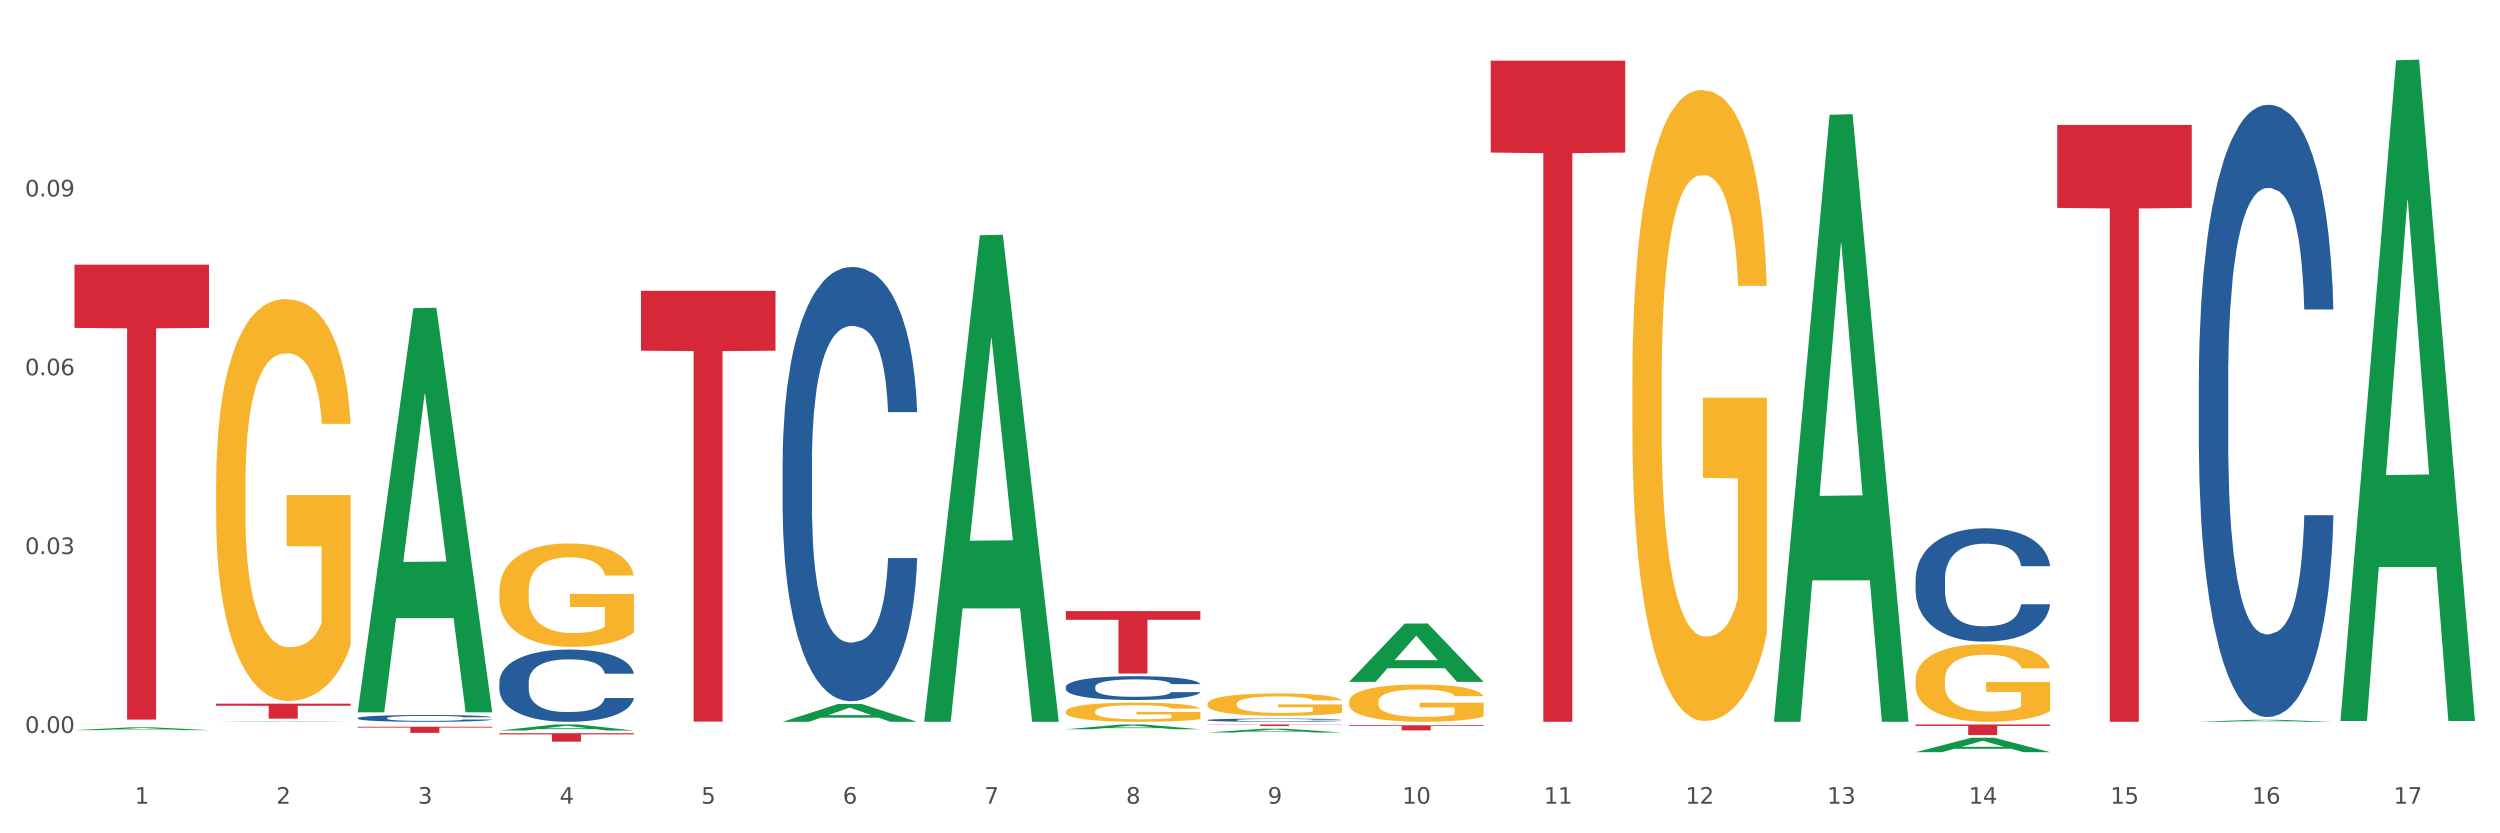 <?xml version="1.0" encoding="utf-8" standalone="no"?>
<!DOCTYPE svg PUBLIC "-//W3C//DTD SVG 1.1//EN"
  "http://www.w3.org/Graphics/SVG/1.1/DTD/svg11.dtd">
<svg xmlns:xlink="http://www.w3.org/1999/xlink" width="1080pt" height="360pt" viewBox="0 0 1080 360" xmlns="http://www.w3.org/2000/svg" version="1.1">
 <rect x="0" y="0" width="1080" height="360" fill="#333333" stroke="none"/>
 <defs>
  <style type="text/css">*{stroke-linejoin: round; stroke-linecap: butt}</style>
 </defs>
 <g id="figure_1">
  <g id="patch_1">
   <path d="M 0 360 
L 1080 360 
L 1080 0 
L 0 0 
z
" style="fill: #ffffff; stroke: #ffffff; stroke-linejoin: miter"/>
  </g>
  <g id="axes_1">
   <g id="matplotlib.axis_1">
    <g id="xtick_1">
     <g id="text_1">
      <!-- 1 -->
      <g style="fill: #4d4d4d" transform="translate(58.182 347.204) scale(0.096 -0.096)">
       <defs>
        <path id="DejaVuSans-31" d="M 794 531 
L 1825 531 
L 1825 4091 
L 703 3866 
L 703 4441 
L 1819 4666 
L 2450 4666 
L 2450 531 
L 3481 531 
L 3481 0 
L 794 0 
L 794 531 
z
" transform="scale(0.016)"/>
       </defs>
       <use xlink:href="#DejaVuSans-31"/>
      </g>
     </g>
    </g>
    <g id="xtick_2">
     <g id="text_2">
      <!-- 2 -->
      <g style="fill: #4d4d4d" transform="translate(119.364 347.204) scale(0.096 -0.096)">
       <defs>
        <path id="DejaVuSans-32" d="M 1228 531 
L 3431 531 
L 3431 0 
L 469 0 
L 469 531 
Q 828 903 1448 1529 
Q 2069 2156 2228 2338 
Q 2531 2678 2651 2914 
Q 2772 3150 2772 3378 
Q 2772 3750 2511 3984 
Q 2250 4219 1831 4219 
Q 1534 4219 1204 4116 
Q 875 4013 500 3803 
L 500 4441 
Q 881 4594 1212 4672 
Q 1544 4750 1819 4750 
Q 2544 4750 2975 4387 
Q 3406 4025 3406 3419 
Q 3406 3131 3298 2873 
Q 3191 2616 2906 2266 
Q 2828 2175 2409 1742 
Q 1991 1309 1228 531 
z
" transform="scale(0.016)"/>
       </defs>
       <use xlink:href="#DejaVuSans-32"/>
      </g>
     </g>
    </g>
    <g id="xtick_3">
     <g id="text_3">
      <!-- 3 -->
      <g style="fill: #4d4d4d" transform="translate(180.545 347.204) scale(0.096 -0.096)">
       <defs>
        <path id="DejaVuSans-33" d="M 2597 2516 
Q 3050 2419 3304 2112 
Q 3559 1806 3559 1356 
Q 3559 666 3084 287 
Q 2609 -91 1734 -91 
Q 1441 -91 1130 -33 
Q 819 25 488 141 
L 488 750 
Q 750 597 1062 519 
Q 1375 441 1716 441 
Q 2309 441 2620 675 
Q 2931 909 2931 1356 
Q 2931 1769 2642 2001 
Q 2353 2234 1838 2234 
L 1294 2234 
L 1294 2753 
L 1863 2753 
Q 2328 2753 2575 2939 
Q 2822 3125 2822 3475 
Q 2822 3834 2567 4026 
Q 2313 4219 1838 4219 
Q 1578 4219 1281 4162 
Q 984 4106 628 3988 
L 628 4550 
Q 988 4650 1302 4700 
Q 1616 4750 1894 4750 
Q 2613 4750 3031 4423 
Q 3450 4097 3450 3541 
Q 3450 3153 3228 2886 
Q 3006 2619 2597 2516 
z
" transform="scale(0.016)"/>
       </defs>
       <use xlink:href="#DejaVuSans-33"/>
      </g>
     </g>
    </g>
    <g id="xtick_4">
     <g id="text_4">
      <!-- 4 -->
      <g style="fill: #4d4d4d" transform="translate(241.726 347.204) scale(0.096 -0.096)">
       <defs>
        <path id="DejaVuSans-34" d="M 2419 4116 
L 825 1625 
L 2419 1625 
L 2419 4116 
z
M 2253 4666 
L 3047 4666 
L 3047 1625 
L 3713 1625 
L 3713 1100 
L 3047 1100 
L 3047 0 
L 2419 0 
L 2419 1100 
L 313 1100 
L 313 1709 
L 2253 4666 
z
" transform="scale(0.016)"/>
       </defs>
       <use xlink:href="#DejaVuSans-34"/>
      </g>
     </g>
    </g>
    <g id="xtick_5">
     <g id="text_5">
      <!-- 5 -->
      <g style="fill: #4d4d4d" transform="translate(302.908 347.204) scale(0.096 -0.096)">
       <defs>
        <path id="DejaVuSans-35" d="M 691 4666 
L 3169 4666 
L 3169 4134 
L 1269 4134 
L 1269 2991 
Q 1406 3038 1543 3061 
Q 1681 3084 1819 3084 
Q 2600 3084 3056 2656 
Q 3513 2228 3513 1497 
Q 3513 744 3044 326 
Q 2575 -91 1722 -91 
Q 1428 -91 1123 -41 
Q 819 9 494 109 
L 494 744 
Q 775 591 1075 516 
Q 1375 441 1709 441 
Q 2250 441 2565 725 
Q 2881 1009 2881 1497 
Q 2881 1984 2565 2268 
Q 2250 2553 1709 2553 
Q 1456 2553 1204 2497 
Q 953 2441 691 2322 
L 691 4666 
z
" transform="scale(0.016)"/>
       </defs>
       <use xlink:href="#DejaVuSans-35"/>
      </g>
     </g>
    </g>
    <g id="xtick_6">
     <g id="text_6">
      <!-- 6 -->
      <g style="fill: #4d4d4d" transform="translate(364.089 347.204) scale(0.096 -0.096)">
       <defs>
        <path id="DejaVuSans-36" d="M 2113 2584 
Q 1688 2584 1439 2293 
Q 1191 2003 1191 1497 
Q 1191 994 1439 701 
Q 1688 409 2113 409 
Q 2538 409 2786 701 
Q 3034 994 3034 1497 
Q 3034 2003 2786 2293 
Q 2538 2584 2113 2584 
z
M 3366 4563 
L 3366 3988 
Q 3128 4100 2886 4159 
Q 2644 4219 2406 4219 
Q 1781 4219 1451 3797 
Q 1122 3375 1075 2522 
Q 1259 2794 1537 2939 
Q 1816 3084 2150 3084 
Q 2853 3084 3261 2657 
Q 3669 2231 3669 1497 
Q 3669 778 3244 343 
Q 2819 -91 2113 -91 
Q 1303 -91 875 529 
Q 447 1150 447 2328 
Q 447 3434 972 4092 
Q 1497 4750 2381 4750 
Q 2619 4750 2861 4703 
Q 3103 4656 3366 4563 
z
" transform="scale(0.016)"/>
       </defs>
       <use xlink:href="#DejaVuSans-36"/>
      </g>
     </g>
    </g>
    <g id="xtick_7">
     <g id="text_7">
      <!-- 7 -->
      <g style="fill: #4d4d4d" transform="translate(425.271 347.204) scale(0.096 -0.096)">
       <defs>
        <path id="DejaVuSans-37" d="M 525 4666 
L 3525 4666 
L 3525 4397 
L 1831 0 
L 1172 0 
L 2766 4134 
L 525 4134 
L 525 4666 
z
" transform="scale(0.016)"/>
       </defs>
       <use xlink:href="#DejaVuSans-37"/>
      </g>
     </g>
    </g>
    <g id="xtick_8">
     <g id="text_8">
      <!-- 8 -->
      <g style="fill: #4d4d4d" transform="translate(486.452 347.204) scale(0.096 -0.096)">
       <defs>
        <path id="DejaVuSans-38" d="M 2034 2216 
Q 1584 2216 1326 1975 
Q 1069 1734 1069 1313 
Q 1069 891 1326 650 
Q 1584 409 2034 409 
Q 2484 409 2743 651 
Q 3003 894 3003 1313 
Q 3003 1734 2745 1975 
Q 2488 2216 2034 2216 
z
M 1403 2484 
Q 997 2584 770 2862 
Q 544 3141 544 3541 
Q 544 4100 942 4425 
Q 1341 4750 2034 4750 
Q 2731 4750 3128 4425 
Q 3525 4100 3525 3541 
Q 3525 3141 3298 2862 
Q 3072 2584 2669 2484 
Q 3125 2378 3379 2068 
Q 3634 1759 3634 1313 
Q 3634 634 3220 271 
Q 2806 -91 2034 -91 
Q 1263 -91 848 271 
Q 434 634 434 1313 
Q 434 1759 690 2068 
Q 947 2378 1403 2484 
z
M 1172 3481 
Q 1172 3119 1398 2916 
Q 1625 2713 2034 2713 
Q 2441 2713 2670 2916 
Q 2900 3119 2900 3481 
Q 2900 3844 2670 4047 
Q 2441 4250 2034 4250 
Q 1625 4250 1398 4047 
Q 1172 3844 1172 3481 
z
" transform="scale(0.016)"/>
       </defs>
       <use xlink:href="#DejaVuSans-38"/>
      </g>
     </g>
    </g>
    <g id="xtick_9">
     <g id="text_9">
      <!-- 9 -->
      <g style="fill: #4d4d4d" transform="translate(547.634 347.204) scale(0.096 -0.096)">
       <defs>
        <path id="DejaVuSans-39" d="M 703 97 
L 703 672 
Q 941 559 1184 500 
Q 1428 441 1663 441 
Q 2288 441 2617 861 
Q 2947 1281 2994 2138 
Q 2813 1869 2534 1725 
Q 2256 1581 1919 1581 
Q 1219 1581 811 2004 
Q 403 2428 403 3163 
Q 403 3881 828 4315 
Q 1253 4750 1959 4750 
Q 2769 4750 3195 4129 
Q 3622 3509 3622 2328 
Q 3622 1225 3098 567 
Q 2575 -91 1691 -91 
Q 1453 -91 1209 -44 
Q 966 3 703 97 
z
M 1959 2075 
Q 2384 2075 2632 2365 
Q 2881 2656 2881 3163 
Q 2881 3666 2632 3958 
Q 2384 4250 1959 4250 
Q 1534 4250 1286 3958 
Q 1038 3666 1038 3163 
Q 1038 2656 1286 2365 
Q 1534 2075 1959 2075 
z
" transform="scale(0.016)"/>
       </defs>
       <use xlink:href="#DejaVuSans-39"/>
      </g>
     </g>
    </g>
    <g id="xtick_10">
     <g id="text_10">
      <!-- 10 -->
      <g style="fill: #4d4d4d" transform="translate(605.761 347.204) scale(0.096 -0.096)">
       <defs>
        <path id="DejaVuSans-30" d="M 2034 4250 
Q 1547 4250 1301 3770 
Q 1056 3291 1056 2328 
Q 1056 1369 1301 889 
Q 1547 409 2034 409 
Q 2525 409 2770 889 
Q 3016 1369 3016 2328 
Q 3016 3291 2770 3770 
Q 2525 4250 2034 4250 
z
M 2034 4750 
Q 2819 4750 3233 4129 
Q 3647 3509 3647 2328 
Q 3647 1150 3233 529 
Q 2819 -91 2034 -91 
Q 1250 -91 836 529 
Q 422 1150 422 2328 
Q 422 3509 836 4129 
Q 1250 4750 2034 4750 
z
" transform="scale(0.016)"/>
       </defs>
       <use xlink:href="#DejaVuSans-31"/>
       <use xlink:href="#DejaVuSans-30" transform="translate(63.623 0)"/>
      </g>
     </g>
    </g>
    <g id="xtick_11">
     <g id="text_11">
      <!-- 11 -->
      <g style="fill: #4d4d4d" transform="translate(666.942 347.204) scale(0.096 -0.096)">
       <use xlink:href="#DejaVuSans-31"/>
       <use xlink:href="#DejaVuSans-31" transform="translate(63.623 0)"/>
      </g>
     </g>
    </g>
    <g id="xtick_12">
     <g id="text_12">
      <!-- 12 -->
      <g style="fill: #4d4d4d" transform="translate(728.124 347.204) scale(0.096 -0.096)">
       <use xlink:href="#DejaVuSans-31"/>
       <use xlink:href="#DejaVuSans-32" transform="translate(63.623 0)"/>
      </g>
     </g>
    </g>
    <g id="xtick_13">
     <g id="text_13">
      <!-- 13 -->
      <g style="fill: #4d4d4d" transform="translate(789.305 347.204) scale(0.096 -0.096)">
       <use xlink:href="#DejaVuSans-31"/>
       <use xlink:href="#DejaVuSans-33" transform="translate(63.623 0)"/>
      </g>
     </g>
    </g>
    <g id="xtick_14">
     <g id="text_14">
      <!-- 14 -->
      <g style="fill: #4d4d4d" transform="translate(850.487 347.204) scale(0.096 -0.096)">
       <use xlink:href="#DejaVuSans-31"/>
       <use xlink:href="#DejaVuSans-34" transform="translate(63.623 0)"/>
      </g>
     </g>
    </g>
    <g id="xtick_15">
     <g id="text_15">
      <!-- 15 -->
      <g style="fill: #4d4d4d" transform="translate(911.668 347.204) scale(0.096 -0.096)">
       <use xlink:href="#DejaVuSans-31"/>
       <use xlink:href="#DejaVuSans-35" transform="translate(63.623 0)"/>
      </g>
     </g>
    </g>
    <g id="xtick_16">
     <g id="text_16">
      <!-- 16 -->
      <g style="fill: #4d4d4d" transform="translate(972.849 347.204) scale(0.096 -0.096)">
       <use xlink:href="#DejaVuSans-31"/>
       <use xlink:href="#DejaVuSans-36" transform="translate(63.623 0)"/>
      </g>
     </g>
    </g>
    <g id="xtick_17">
     <g id="text_17">
      <!-- 17 -->
      <g style="fill: #4d4d4d" transform="translate(1034.031 347.204) scale(0.096 -0.096)">
       <use xlink:href="#DejaVuSans-31"/>
       <use xlink:href="#DejaVuSans-37" transform="translate(63.623 0)"/>
      </g>
     </g>
    </g>
    <g id="xtick_18"/>
    <g id="xtick_19"/>
    <g id="xtick_20"/>
    <g id="xtick_21"/>
    <g id="xtick_22"/>
    <g id="xtick_23"/>
    <g id="xtick_24"/>
    <g id="xtick_25"/>
    <g id="xtick_26"/>
    <g id="xtick_27"/>
    <g id="xtick_28"/>
    <g id="xtick_29"/>
    <g id="xtick_30"/>
    <g id="xtick_31"/>
    <g id="xtick_32"/>
    <g id="xtick_33"/>
   </g>
   <g id="matplotlib.axis_2">
    <g id="ytick_1">
     <g id="text_18">
      <!-- 0.00 -->
      <g style="fill: #4d4d4d" transform="translate(10.8 316.621) scale(0.096 -0.096)">
       <defs>
        <path id="DejaVuSans-2e" d="M 684 794 
L 1344 794 
L 1344 0 
L 684 0 
L 684 794 
z
" transform="scale(0.016)"/>
       </defs>
       <use xlink:href="#DejaVuSans-30"/>
       <use xlink:href="#DejaVuSans-2e" transform="translate(63.623 0)"/>
       <use xlink:href="#DejaVuSans-30" transform="translate(95.41 0)"/>
       <use xlink:href="#DejaVuSans-30" transform="translate(159.033 0)"/>
      </g>
     </g>
    </g>
    <g id="ytick_2">
     <g id="text_19">
      <!-- 0.03 -->
      <g style="fill: #4d4d4d" transform="translate(10.8 239.371) scale(0.096 -0.096)">
       <use xlink:href="#DejaVuSans-30"/>
       <use xlink:href="#DejaVuSans-2e" transform="translate(63.623 0)"/>
       <use xlink:href="#DejaVuSans-30" transform="translate(95.41 0)"/>
       <use xlink:href="#DejaVuSans-33" transform="translate(159.033 0)"/>
      </g>
     </g>
    </g>
    <g id="ytick_3">
     <g id="text_20">
      <!-- 0.06 -->
      <g style="fill: #4d4d4d" transform="translate(10.8 162.122) scale(0.096 -0.096)">
       <use xlink:href="#DejaVuSans-30"/>
       <use xlink:href="#DejaVuSans-2e" transform="translate(63.623 0)"/>
       <use xlink:href="#DejaVuSans-30" transform="translate(95.41 0)"/>
       <use xlink:href="#DejaVuSans-36" transform="translate(159.033 0)"/>
      </g>
     </g>
    </g>
    <g id="ytick_4">
     <g id="text_21">
      <!-- 0.09 -->
      <g style="fill: #4d4d4d" transform="translate(10.8 84.872) scale(0.096 -0.096)">
       <use xlink:href="#DejaVuSans-30"/>
       <use xlink:href="#DejaVuSans-2e" transform="translate(63.623 0)"/>
       <use xlink:href="#DejaVuSans-30" transform="translate(95.41 0)"/>
       <use xlink:href="#DejaVuSans-39" transform="translate(159.033 0)"/>
      </g>
     </g>
    </g>
    <g id="ytick_5"/>
    <g id="ytick_6"/>
    <g id="ytick_7"/>
    <g id="ytick_8"/>
   </g>
   <g id="PolyCollection_1">
    <path d="M 32.175 315.408 
L 32.235 315.407 
L 56.203 314.213 
L 66.15 314.212 
L 90.297 315.41 
L 78.793 315.41 
L 73.58 315.131 
L 48.833 315.131 
L 48.653 315.136 
L 43.62 315.41 
L 32.175 315.41 
L 32.175 315.408 
L 51.949 314.965 
L 70.464 314.964 
L 61.296 314.467 
L 61.176 314.465 
L 61.056 314.469 
L 51.889 314.964 
L 51.949 314.965 
L 32.175 315.408 
z
" clip-path="url(#p3ef06d103d)" style="fill: #109648"/>
    <path d="M 521.626 304.043 
L 521.695 304.035 
L 521.695 303.715 
L 521.832 303.44 
L 522.518 302.774 
L 523.548 302.224 
L 524.303 301.931 
L 525.057 301.691 
L 525.949 301.452 
L 527.047 301.203 
L 529.037 300.839 
L 530.273 300.653 
L 531.782 300.458 
L 534.527 300.174 
L 536.517 300.014 
L 538.576 299.881 
L 541.938 299.721 
L 544.134 299.65 
L 546.467 299.597 
L 549.281 299.561 
L 551.408 299.552 
L 556.074 299.579 
L 560.054 299.659 
L 561.976 299.721 
L 564.446 299.827 
L 565.75 299.898 
L 567.877 300.04 
L 570.073 300.227 
L 571.583 300.387 
L 573.847 300.688 
L 575.563 300.99 
L 577.141 301.363 
L 577.965 301.62 
L 578.582 301.86 
L 579.131 302.135 
L 579.68 302.57 
L 567.328 302.57 
L 566.848 302.259 
L 566.093 301.967 
L 564.995 301.682 
L 564.034 301.505 
L 562.387 301.283 
L 560.878 301.141 
L 559.299 301.035 
L 557.378 300.946 
L 555.868 300.901 
L 553.741 300.866 
L 549.555 300.875 
L 546.742 300.946 
L 544.82 301.035 
L 543.585 301.114 
L 542.487 301.203 
L 541.252 301.327 
L 539.811 301.514 
L 538.782 301.682 
L 537.752 301.895 
L 536.929 302.109 
L 536.174 302.357 
L 535.556 302.623 
L 535.076 302.898 
L 534.664 303.236 
L 534.321 303.795 
L 534.321 305.011 
L 534.459 305.286 
L 534.802 305.65 
L 535.213 305.925 
L 535.9 306.254 
L 536.517 306.475 
L 537.684 306.795 
L 538.988 307.061 
L 540.017 307.23 
L 541.046 307.372 
L 542.83 307.567 
L 544.82 307.727 
L 546.536 307.825 
L 548.869 307.913 
L 550.447 307.949 
L 551.82 307.967 
L 555.182 307.967 
L 557.584 307.94 
L 560.26 307.878 
L 562.319 307.798 
L 564.034 307.7 
L 565.956 307.541 
L 567.191 307.39 
L 567.191 305.535 
L 552.094 305.526 
L 552.094 304.292 
L 579.749 304.292 
L 579.749 307.913 
L 578.582 308.1 
L 577.278 308.268 
L 575.906 308.419 
L 573.847 308.606 
L 571.377 308.783 
L 569.181 308.907 
L 566.848 309.014 
L 564.103 309.112 
L 560.535 309.2 
L 558.339 309.236 
L 555.594 309.263 
L 552.369 309.271 
L 549.555 309.254 
L 546.81 309.209 
L 543.928 309.129 
L 541.115 309.014 
L 538.988 308.899 
L 536.86 308.757 
L 534.596 308.57 
L 532.812 308.393 
L 531.439 308.233 
L 529.93 308.029 
L 528.283 307.762 
L 527.047 307.523 
L 525.949 307.274 
L 524.783 306.955 
L 523.959 306.68 
L 523.136 306.333 
L 522.656 306.076 
L 522.107 305.677 
L 521.695 305.117 
L 521.626 304.043 
z
" clip-path="url(#p3ef06d103d)" style="fill: #f7b32b"/>
    <path d="M 582.808 303.162 
L 582.876 303.147 
L 582.876 302.618 
L 583.014 302.162 
L 583.7 301.058 
L 584.729 300.147 
L 585.484 299.661 
L 586.239 299.264 
L 587.131 298.867 
L 588.229 298.455 
L 590.219 297.852 
L 591.454 297.543 
L 592.964 297.22 
L 595.709 296.749 
L 597.699 296.484 
L 599.757 296.264 
L 603.12 295.999 
L 605.316 295.881 
L 607.649 295.793 
L 610.462 295.734 
L 612.589 295.719 
L 617.256 295.763 
L 621.236 295.896 
L 623.157 295.999 
L 625.628 296.175 
L 626.931 296.293 
L 629.059 296.528 
L 631.254 296.837 
L 632.764 297.102 
L 635.029 297.602 
L 636.744 298.102 
L 638.322 298.72 
L 639.146 299.146 
L 639.764 299.543 
L 640.312 299.999 
L 640.861 300.72 
L 628.51 300.72 
L 628.029 300.205 
L 627.274 299.72 
L 626.176 299.249 
L 625.216 298.955 
L 623.569 298.587 
L 622.059 298.352 
L 620.481 298.176 
L 618.56 298.029 
L 617.05 297.955 
L 614.923 297.896 
L 610.737 297.911 
L 607.923 298.029 
L 606.002 298.176 
L 604.767 298.308 
L 603.669 298.455 
L 602.433 298.661 
L 600.992 298.97 
L 599.963 299.249 
L 598.934 299.602 
L 598.11 299.955 
L 597.355 300.367 
L 596.738 300.808 
L 596.258 301.264 
L 595.846 301.823 
L 595.503 302.75 
L 595.503 304.765 
L 595.64 305.221 
L 595.983 305.824 
L 596.395 306.28 
L 597.081 306.824 
L 597.699 307.192 
L 598.865 307.721 
L 600.169 308.163 
L 601.198 308.442 
L 602.228 308.677 
L 604.012 309.001 
L 606.002 309.266 
L 607.717 309.427 
L 610.05 309.575 
L 611.629 309.633 
L 613.001 309.663 
L 616.364 309.663 
L 618.765 309.619 
L 621.442 309.516 
L 623.5 309.383 
L 625.216 309.222 
L 627.137 308.957 
L 628.372 308.707 
L 628.372 305.633 
L 613.276 305.618 
L 613.276 303.574 
L 640.93 303.574 
L 640.93 309.575 
L 639.764 309.883 
L 638.46 310.163 
L 637.087 310.413 
L 635.029 310.722 
L 632.558 311.016 
L 630.362 311.222 
L 628.029 311.398 
L 625.284 311.56 
L 621.716 311.707 
L 619.52 311.766 
L 616.775 311.81 
L 613.55 311.825 
L 610.737 311.795 
L 607.992 311.722 
L 605.11 311.59 
L 602.296 311.398 
L 600.169 311.207 
L 598.042 310.972 
L 595.777 310.663 
L 593.993 310.369 
L 592.621 310.104 
L 591.111 309.766 
L 589.464 309.324 
L 588.229 308.927 
L 587.131 308.516 
L 585.964 307.986 
L 585.141 307.53 
L 584.317 306.956 
L 583.837 306.53 
L 583.288 305.868 
L 582.876 304.941 
L 582.808 303.162 
z
" clip-path="url(#p3ef06d103d)" style="fill: #f7b32b"/>
    <path d="M 705.171 164.834 
L 705.239 164.585 
L 705.239 155.621 
L 705.376 147.902 
L 706.063 129.228 
L 707.092 113.79 
L 707.847 105.573 
L 708.602 98.85 
L 709.494 92.127 
L 710.592 85.156 
L 712.582 74.947 
L 713.817 69.718 
L 715.327 64.24 
L 718.071 56.272 
L 720.061 51.79 
L 722.12 48.056 
L 725.483 43.574 
L 727.678 41.582 
L 730.012 40.088 
L 732.825 39.092 
L 734.952 38.843 
L 739.619 39.59 
L 743.599 41.831 
L 745.52 43.574 
L 747.99 46.562 
L 749.294 48.554 
L 751.421 52.537 
L 753.617 57.766 
L 755.127 62.248 
L 757.391 70.714 
L 759.107 79.18 
L 760.685 89.638 
L 761.509 96.858 
L 762.126 103.581 
L 762.675 111.3 
L 763.224 123.501 
L 750.872 123.501 
L 750.392 114.786 
L 749.637 106.569 
L 748.539 98.601 
L 747.579 93.621 
L 745.932 87.397 
L 744.422 83.413 
L 742.844 80.425 
L 740.922 77.935 
L 739.413 76.69 
L 737.285 75.694 
L 733.099 75.943 
L 730.286 77.935 
L 728.365 80.425 
L 727.129 82.666 
L 726.031 85.156 
L 724.796 88.642 
L 723.355 93.87 
L 722.326 98.601 
L 721.297 104.577 
L 720.473 110.553 
L 719.718 117.525 
L 719.101 124.995 
L 718.62 132.713 
L 718.209 142.175 
L 717.866 157.862 
L 717.866 191.974 
L 718.003 199.693 
L 718.346 209.902 
L 718.758 217.62 
L 719.444 226.833 
L 720.061 233.058 
L 721.228 242.022 
L 722.532 249.492 
L 723.561 254.222 
L 724.59 258.206 
L 726.375 263.684 
L 728.365 268.166 
L 730.08 270.905 
L 732.413 273.395 
L 733.992 274.391 
L 735.364 274.889 
L 738.726 274.889 
L 741.128 274.142 
L 743.804 272.399 
L 745.863 270.158 
L 747.579 267.419 
L 749.5 262.937 
L 750.735 258.704 
L 750.735 206.665 
L 735.638 206.416 
L 735.638 171.806 
L 763.293 171.806 
L 763.293 273.395 
L 762.126 278.624 
L 760.823 283.355 
L 759.45 287.588 
L 757.391 292.817 
L 754.921 297.796 
L 752.725 301.282 
L 750.392 304.27 
L 747.647 307.009 
L 744.079 309.499 
L 741.883 310.495 
L 739.138 311.242 
L 735.913 311.491 
L 733.099 310.993 
L 730.355 309.748 
L 727.473 307.507 
L 724.659 304.27 
L 722.532 301.033 
L 720.405 297.049 
L 718.14 291.821 
L 716.356 286.841 
L 714.983 282.359 
L 713.474 276.632 
L 711.827 269.162 
L 710.592 262.439 
L 709.494 255.467 
L 708.327 246.504 
L 707.504 238.785 
L 706.68 229.074 
L 706.2 221.853 
L 705.651 210.649 
L 705.239 194.962 
L 705.171 164.834 
z
" clip-path="url(#p3ef06d103d)" style="fill: #f7b32b"/>
    <path d="M 827.533 293.809 
L 827.602 293.778 
L 827.602 292.677 
L 827.739 291.729 
L 828.425 289.434 
L 829.455 287.538 
L 830.21 286.529 
L 830.964 285.703 
L 831.857 284.877 
L 832.954 284.02 
L 834.945 282.766 
L 836.18 282.124 
L 837.689 281.451 
L 840.434 280.472 
L 842.424 279.922 
L 844.483 279.463 
L 847.845 278.912 
L 850.041 278.668 
L 852.374 278.484 
L 855.188 278.362 
L 857.315 278.331 
L 861.981 278.423 
L 865.961 278.698 
L 867.883 278.912 
L 870.353 279.279 
L 871.657 279.524 
L 873.784 280.013 
L 875.98 280.656 
L 877.49 281.206 
L 879.754 282.246 
L 881.47 283.286 
L 883.048 284.571 
L 883.872 285.458 
L 884.489 286.284 
L 885.038 287.232 
L 885.587 288.731 
L 873.235 288.731 
L 872.755 287.66 
L 872 286.651 
L 870.902 285.672 
L 869.941 285.06 
L 868.295 284.296 
L 866.785 283.806 
L 865.207 283.439 
L 863.285 283.133 
L 861.775 282.98 
L 859.648 282.858 
L 855.462 282.889 
L 852.649 283.133 
L 850.727 283.439 
L 849.492 283.715 
L 848.394 284.02 
L 847.159 284.449 
L 845.718 285.091 
L 844.689 285.672 
L 843.659 286.406 
L 842.836 287.14 
L 842.081 287.997 
L 841.464 288.914 
L 840.983 289.863 
L 840.571 291.025 
L 840.228 292.952 
L 840.228 297.143 
L 840.366 298.091 
L 840.709 299.345 
L 841.12 300.293 
L 841.807 301.425 
L 842.424 302.19 
L 843.591 303.291 
L 844.895 304.208 
L 845.924 304.79 
L 846.953 305.279 
L 848.737 305.952 
L 850.727 306.503 
L 852.443 306.839 
L 854.776 307.145 
L 856.354 307.267 
L 857.727 307.328 
L 861.089 307.328 
L 863.491 307.237 
L 866.167 307.023 
L 868.226 306.747 
L 869.941 306.411 
L 871.863 305.86 
L 873.098 305.34 
L 873.098 298.947 
L 858.001 298.917 
L 858.001 294.665 
L 885.656 294.665 
L 885.656 307.145 
L 884.489 307.787 
L 883.185 308.368 
L 881.813 308.888 
L 879.754 309.531 
L 877.284 310.143 
L 875.088 310.571 
L 872.755 310.938 
L 870.01 311.274 
L 866.442 311.58 
L 864.246 311.703 
L 861.501 311.794 
L 858.276 311.825 
L 855.462 311.764 
L 852.717 311.611 
L 849.835 311.335 
L 847.022 310.938 
L 844.895 310.54 
L 842.767 310.051 
L 840.503 309.408 
L 838.719 308.797 
L 837.346 308.246 
L 835.837 307.543 
L 834.19 306.625 
L 832.954 305.799 
L 831.857 304.943 
L 830.69 303.841 
L 829.867 302.893 
L 829.043 301.7 
L 828.563 300.813 
L 828.014 299.437 
L 827.602 297.51 
L 827.533 293.809 
z
" clip-path="url(#p3ef06d103d)" style="fill: #f7b32b"/>
    <path d="M 888.715 53.981 
L 946.837 53.981 
L 946.837 89.813 
L 923.974 90.055 
L 923.974 311.825 
L 911.44 311.825 
L 911.44 90.055 
L 888.715 89.813 
L 888.715 54.223 
L 888.715 53.981 
z
" clip-path="url(#p3ef06d103d)" style="fill: #d62839"/>
    <path d="M 827.533 312.974 
L 885.656 312.974 
L 885.656 313.611 
L 862.792 313.615 
L 862.792 317.558 
L 850.259 317.558 
L 850.259 313.615 
L 827.533 313.611 
L 827.533 312.978 
L 827.533 312.974 
z
" clip-path="url(#p3ef06d103d)" style="fill: #d62839"/>
    <path d="M 643.989 26.214 
L 702.112 26.214 
L 702.112 65.905 
L 679.248 66.173 
L 679.248 311.825 
L 666.715 311.825 
L 666.715 66.173 
L 643.989 65.905 
L 643.989 26.483 
L 643.989 26.214 
z
" clip-path="url(#p3ef06d103d)" style="fill: #d62839"/>
    <path d="M 582.808 313.321 
L 640.93 313.321 
L 640.93 313.629 
L 618.067 313.631 
L 618.067 315.535 
L 605.533 315.535 
L 605.533 313.631 
L 582.808 313.629 
L 582.808 313.324 
L 582.808 313.321 
z
" clip-path="url(#p3ef06d103d)" style="fill: #d62839"/>
    <path d="M 521.626 312.974 
L 579.749 312.974 
L 579.749 313.068 
L 556.885 313.068 
L 556.885 313.65 
L 544.352 313.65 
L 544.352 313.068 
L 521.626 313.068 
L 521.626 312.974 
L 521.626 312.974 
z
" clip-path="url(#p3ef06d103d)" style="fill: #d62839"/>
    <path d="M 460.445 263.99 
L 518.567 263.99 
L 518.567 267.738 
L 495.704 267.763 
L 495.704 290.957 
L 483.17 290.957 
L 483.17 267.763 
L 460.445 267.738 
L 460.445 264.015 
L 460.445 263.99 
z
" clip-path="url(#p3ef06d103d)" style="fill: #d62839"/>
    <path d="M 276.901 125.639 
L 335.023 125.639 
L 335.023 151.501 
L 312.16 151.676 
L 312.16 311.741 
L 299.626 311.741 
L 299.626 151.676 
L 276.901 151.501 
L 276.901 125.814 
L 276.901 125.639 
z
" clip-path="url(#p3ef06d103d)" style="fill: #d62839"/>
    <path d="M 215.719 316.742 
L 273.842 316.742 
L 273.842 317.25 
L 250.978 317.254 
L 250.978 320.399 
L 238.445 320.399 
L 238.445 317.254 
L 215.719 317.25 
L 215.719 316.745 
L 215.719 316.742 
z
" clip-path="url(#p3ef06d103d)" style="fill: #d62839"/>
    <path d="M 32.175 313.015 
L 32.244 313.015 
L 32.244 313.012 
L 32.381 313.01 
L 33.067 313.003 
L 34.096 312.998 
L 34.851 312.996 
L 35.606 312.993 
L 36.498 312.991 
L 37.596 312.989 
L 39.586 312.986 
L 40.821 312.984 
L 42.331 312.982 
L 45.076 312.979 
L 47.066 312.978 
L 49.124 312.977 
L 52.487 312.975 
L 54.683 312.975 
L 57.016 312.974 
L 59.829 312.974 
L 61.957 312.974 
L 66.623 312.974 
L 70.603 312.975 
L 72.524 312.975 
L 74.995 312.976 
L 76.299 312.977 
L 78.426 312.978 
L 80.622 312.98 
L 82.131 312.981 
L 84.396 312.984 
L 86.111 312.987 
L 87.69 312.99 
L 88.513 312.993 
L 89.131 312.995 
L 89.68 312.998 
L 90.229 313.002 
L 77.877 313.002 
L 77.397 312.999 
L 76.642 312.996 
L 75.544 312.993 
L 74.583 312.992 
L 72.936 312.99 
L 71.426 312.988 
L 69.848 312.987 
L 67.927 312.987 
L 66.417 312.986 
L 64.29 312.986 
L 60.104 312.986 
L 57.29 312.987 
L 55.369 312.987 
L 54.134 312.988 
L 53.036 312.989 
L 51.801 312.99 
L 50.36 312.992 
L 49.33 312.993 
L 48.301 312.995 
L 47.478 312.997 
L 46.723 313 
L 46.105 313.002 
L 45.625 313.005 
L 45.213 313.008 
L 44.87 313.013 
L 44.87 313.024 
L 45.007 313.027 
L 45.35 313.03 
L 45.762 313.032 
L 46.448 313.035 
L 47.066 313.038 
L 48.232 313.04 
L 49.536 313.043 
L 50.566 313.044 
L 51.595 313.046 
L 53.379 313.048 
L 55.369 313.049 
L 57.085 313.05 
L 59.418 313.051 
L 60.996 313.051 
L 62.368 313.051 
L 65.731 313.051 
L 68.133 313.051 
L 70.809 313.05 
L 72.868 313.05 
L 74.583 313.049 
L 76.504 313.047 
L 77.74 313.046 
L 77.74 313.029 
L 62.643 313.029 
L 62.643 313.017 
L 90.297 313.017 
L 90.297 313.051 
L 89.131 313.052 
L 87.827 313.054 
L 86.455 313.055 
L 84.396 313.057 
L 81.926 313.059 
L 79.73 313.06 
L 77.397 313.061 
L 74.652 313.062 
L 71.083 313.063 
L 68.887 313.063 
L 66.143 313.063 
L 62.917 313.063 
L 60.104 313.063 
L 57.359 313.063 
L 54.477 313.062 
L 51.663 313.061 
L 49.536 313.06 
L 47.409 313.059 
L 45.144 313.057 
L 43.36 313.055 
L 41.988 313.054 
L 40.478 313.052 
L 38.831 313.049 
L 37.596 313.047 
L 36.498 313.045 
L 35.332 313.042 
L 34.508 313.039 
L 33.685 313.036 
L 33.204 313.034 
L 32.655 313.03 
L 32.244 313.025 
L 32.175 313.015 
z
" clip-path="url(#p3ef06d103d)" style="fill: #f7b32b"/>
    <path d="M 154.538 313.962 
L 212.66 313.962 
L 212.66 314.33 
L 189.797 314.333 
L 189.797 316.611 
L 177.263 316.611 
L 177.263 314.333 
L 154.538 314.33 
L 154.538 313.965 
L 154.538 313.962 
z
" clip-path="url(#p3ef06d103d)" style="fill: #d62839"/>
    <path d="M 93.356 303.99 
L 151.479 303.99 
L 151.479 304.888 
L 128.615 304.894 
L 128.615 310.453 
L 116.082 310.453 
L 116.082 304.894 
L 93.356 304.888 
L 93.356 303.996 
L 93.356 303.99 
z
" clip-path="url(#p3ef06d103d)" style="fill: #d62839"/>
    <path d="M 32.175 114.34 
L 90.297 114.34 
L 90.297 141.65 
L 67.434 141.834 
L 67.434 310.861 
L 54.901 310.861 
L 54.901 141.834 
L 32.175 141.65 
L 32.175 114.524 
L 32.175 114.34 
z
" clip-path="url(#p3ef06d103d)" style="fill: #d62839"/>
    <path d="M 154.538 310.201 
L 154.607 310.198 
L 154.607 310.123 
L 154.813 310.021 
L 155.568 309.832 
L 156.53 309.689 
L 158.179 309.522 
L 159.072 309.452 
L 160.24 309.374 
L 162.645 309.248 
L 165.393 309.14 
L 167.317 309.081 
L 168.759 309.043 
L 171.988 308.976 
L 173.843 308.946 
L 175.767 308.922 
L 177.416 308.906 
L 180.164 308.887 
L 182.362 308.879 
L 184.904 308.876 
L 187.034 308.879 
L 189.851 308.89 
L 193.973 308.922 
L 195.553 308.941 
L 197.683 308.973 
L 199.882 309.016 
L 201.668 309.059 
L 203.729 309.121 
L 205.859 309.202 
L 207.92 309.304 
L 209.362 309.398 
L 210.53 309.498 
L 211.561 309.619 
L 212.317 309.751 
L 212.66 309.862 
L 200.088 309.862 
L 199.744 309.762 
L 199.057 309.654 
L 198.37 309.582 
L 197.614 309.522 
L 196.446 309.455 
L 195.416 309.412 
L 193.698 309.361 
L 192.118 309.328 
L 190.813 309.31 
L 189.233 309.293 
L 185.866 309.277 
L 183.462 309.277 
L 181.95 309.283 
L 180.095 309.296 
L 178.515 309.315 
L 176.66 309.347 
L 175.217 309.382 
L 173.775 309.428 
L 172.95 309.46 
L 171.713 309.52 
L 170.889 309.568 
L 169.79 309.652 
L 169.171 309.711 
L 168.072 309.864 
L 167.591 309.977 
L 167.385 310.056 
L 167.248 310.142 
L 167.248 310.562 
L 167.66 310.75 
L 168.004 310.831 
L 168.553 310.923 
L 169.584 311.041 
L 171.095 311.157 
L 172.675 311.241 
L 173.981 311.292 
L 175.217 311.329 
L 176.454 311.359 
L 177.965 311.386 
L 179.202 311.402 
L 181.057 311.418 
L 183.255 311.426 
L 184.973 311.426 
L 188.477 311.413 
L 190.057 311.399 
L 191.568 311.381 
L 193.217 311.351 
L 194.523 311.319 
L 195.278 311.294 
L 196.515 311.243 
L 197.477 311.189 
L 198.301 311.127 
L 198.851 311.074 
L 199.469 310.993 
L 199.95 310.901 
L 200.088 310.853 
L 212.66 310.853 
L 212.385 310.95 
L 211.904 311.044 
L 210.943 311.17 
L 210.187 311.243 
L 209.019 311.332 
L 207.782 311.407 
L 206.065 311.491 
L 204.485 311.553 
L 202.836 311.607 
L 201.049 311.655 
L 197.82 311.723 
L 196.652 311.741 
L 194.179 311.774 
L 192.256 311.793 
L 189.439 311.811 
L 186.553 311.822 
L 183.53 311.825 
L 180.851 311.82 
L 177.897 311.803 
L 176.042 311.787 
L 173.981 311.763 
L 171.576 311.725 
L 169.309 311.679 
L 167.179 311.626 
L 165.187 311.564 
L 163.332 311.494 
L 160.927 311.378 
L 159.141 311.265 
L 157.836 311.16 
L 156.942 311.071 
L 156.049 310.958 
L 155.568 310.88 
L 154.813 310.691 
L 154.538 310.516 
L 154.538 310.201 
z
" clip-path="url(#p3ef06d103d)" style="fill: #255c99"/>
    <path d="M 215.719 294.632 
L 215.788 294.603 
L 215.788 293.805 
L 215.994 292.722 
L 216.75 290.726 
L 217.712 289.215 
L 219.36 287.447 
L 220.254 286.706 
L 221.422 285.879 
L 223.826 284.539 
L 226.574 283.398 
L 228.498 282.771 
L 229.941 282.372 
L 233.17 281.659 
L 235.025 281.345 
L 236.948 281.089 
L 238.597 280.918 
L 241.345 280.718 
L 243.544 280.632 
L 246.086 280.604 
L 248.216 280.632 
L 251.032 280.746 
L 255.155 281.089 
L 256.735 281.288 
L 258.864 281.63 
L 261.063 282.087 
L 262.849 282.543 
L 264.91 283.198 
L 267.04 284.054 
L 269.101 285.137 
L 270.544 286.135 
L 271.712 287.19 
L 272.742 288.473 
L 273.498 289.87 
L 273.842 291.039 
L 261.269 291.039 
L 260.926 289.984 
L 260.238 288.844 
L 259.551 288.074 
L 258.796 287.447 
L 257.628 286.734 
L 256.597 286.278 
L 254.88 285.736 
L 253.3 285.394 
L 251.994 285.194 
L 250.414 285.023 
L 247.048 284.852 
L 244.643 284.852 
L 243.132 284.909 
L 241.277 285.052 
L 239.696 285.251 
L 237.841 285.594 
L 236.399 285.964 
L 234.956 286.449 
L 234.132 286.791 
L 232.895 287.418 
L 232.07 287.932 
L 230.971 288.815 
L 230.353 289.443 
L 229.254 291.068 
L 228.773 292.265 
L 228.567 293.092 
L 228.429 294.005 
L 228.429 298.453 
L 228.841 300.448 
L 229.185 301.304 
L 229.735 302.273 
L 230.765 303.528 
L 232.277 304.754 
L 233.857 305.638 
L 235.162 306.179 
L 236.399 306.579 
L 237.635 306.892 
L 239.147 307.177 
L 240.383 307.348 
L 242.238 307.52 
L 244.437 307.605 
L 246.154 307.605 
L 249.658 307.463 
L 251.238 307.32 
L 252.75 307.12 
L 254.399 306.807 
L 255.704 306.465 
L 256.46 306.208 
L 257.696 305.666 
L 258.658 305.096 
L 259.483 304.44 
L 260.032 303.87 
L 260.651 303.015 
L 261.132 302.045 
L 261.269 301.532 
L 273.842 301.532 
L 273.567 302.558 
L 273.086 303.556 
L 272.124 304.896 
L 271.368 305.666 
L 270.2 306.607 
L 268.964 307.405 
L 267.246 308.289 
L 265.666 308.945 
L 264.017 309.515 
L 262.231 310.029 
L 259.002 310.741 
L 257.834 310.941 
L 255.361 311.283 
L 253.437 311.483 
L 250.62 311.682 
L 247.735 311.796 
L 244.712 311.825 
L 242.032 311.768 
L 239.078 311.597 
L 237.223 311.426 
L 235.162 311.169 
L 232.757 310.77 
L 230.49 310.285 
L 228.361 309.715 
L 226.368 309.059 
L 224.513 308.318 
L 222.109 307.092 
L 220.322 305.894 
L 219.017 304.782 
L 218.124 303.841 
L 217.231 302.644 
L 216.75 301.817 
L 215.994 299.821 
L 215.719 297.968 
L 215.719 294.632 
z
" clip-path="url(#p3ef06d103d)" style="fill: #255c99"/>
    <path d="M 338.082 199.625 
L 338.151 199.454 
L 338.151 194.656 
L 338.357 188.146 
L 339.113 176.153 
L 340.074 167.072 
L 341.723 156.45 
L 342.616 151.995 
L 343.784 147.026 
L 346.189 138.974 
L 348.937 132.121 
L 350.861 128.351 
L 352.304 125.953 
L 355.533 121.669 
L 357.387 119.785 
L 359.311 118.243 
L 360.96 117.215 
L 363.708 116.016 
L 365.907 115.502 
L 368.449 115.33 
L 370.578 115.502 
L 373.395 116.187 
L 377.517 118.243 
L 379.097 119.442 
L 381.227 121.498 
L 383.426 124.239 
L 385.212 126.981 
L 387.273 130.921 
L 389.403 136.061 
L 391.464 142.572 
L 392.907 148.568 
L 394.075 154.908 
L 395.105 162.617 
L 395.861 171.013 
L 396.204 178.037 
L 383.632 178.037 
L 383.288 171.698 
L 382.601 164.845 
L 381.914 160.219 
L 381.159 156.45 
L 379.991 152.166 
L 378.96 149.425 
L 377.243 146.17 
L 375.662 144.114 
L 374.357 142.914 
L 372.777 141.886 
L 369.41 140.858 
L 367.006 140.858 
L 365.494 141.201 
L 363.639 142.058 
L 362.059 143.257 
L 360.204 145.313 
L 358.762 147.54 
L 357.319 150.453 
L 356.494 152.509 
L 355.258 156.278 
L 354.433 159.362 
L 353.334 164.673 
L 352.716 168.443 
L 351.616 178.209 
L 351.136 185.404 
L 350.929 190.373 
L 350.792 195.856 
L 350.792 222.583 
L 351.204 234.576 
L 351.548 239.716 
L 352.097 245.541 
L 353.128 253.08 
L 354.639 260.447 
L 356.22 265.758 
L 357.525 269.014 
L 358.762 271.412 
L 359.998 273.297 
L 361.51 275.01 
L 362.746 276.038 
L 364.601 277.066 
L 366.8 277.58 
L 368.517 277.58 
L 372.021 276.724 
L 373.601 275.867 
L 375.113 274.668 
L 376.762 272.783 
L 378.067 270.727 
L 378.823 269.185 
L 380.059 265.93 
L 381.021 262.503 
L 381.846 258.563 
L 382.395 255.136 
L 383.014 249.996 
L 383.494 244.171 
L 383.632 241.087 
L 396.204 241.087 
L 395.93 247.255 
L 395.449 253.251 
L 394.487 261.304 
L 393.731 265.93 
L 392.563 271.584 
L 391.327 276.381 
L 389.609 281.692 
L 388.029 285.633 
L 386.38 289.059 
L 384.594 292.143 
L 381.365 296.427 
L 380.197 297.626 
L 377.723 299.682 
L 375.8 300.881 
L 372.983 302.081 
L 370.097 302.766 
L 367.075 302.937 
L 364.395 302.595 
L 361.441 301.567 
L 359.586 300.539 
L 357.525 298.997 
L 355.12 296.598 
L 352.853 293.685 
L 350.723 290.259 
L 348.731 286.318 
L 346.876 281.864 
L 344.471 274.496 
L 342.685 267.3 
L 341.38 260.619 
L 340.487 254.965 
L 339.594 247.769 
L 339.113 242.8 
L 338.357 230.807 
L 338.082 219.671 
L 338.082 199.625 
z
" clip-path="url(#p3ef06d103d)" style="fill: #255c99"/>
    <path d="M 460.445 296.73 
L 460.514 296.721 
L 460.514 296.458 
L 460.72 296.1 
L 461.475 295.443 
L 462.437 294.944 
L 464.086 294.362 
L 464.979 294.117 
L 466.147 293.845 
L 468.552 293.403 
L 471.3 293.027 
L 473.224 292.82 
L 474.666 292.689 
L 477.895 292.454 
L 479.75 292.351 
L 481.674 292.266 
L 483.323 292.21 
L 486.071 292.144 
L 488.269 292.116 
L 490.811 292.106 
L 492.941 292.116 
L 495.758 292.153 
L 499.88 292.266 
L 501.46 292.332 
L 503.59 292.445 
L 505.789 292.595 
L 507.575 292.745 
L 509.636 292.961 
L 511.766 293.243 
L 513.827 293.601 
L 515.27 293.929 
L 516.437 294.277 
L 517.468 294.7 
L 518.224 295.161 
L 518.567 295.546 
L 505.995 295.546 
L 505.651 295.198 
L 504.964 294.822 
L 504.277 294.569 
L 503.521 294.362 
L 502.353 294.127 
L 501.323 293.976 
L 499.605 293.798 
L 498.025 293.685 
L 496.72 293.619 
L 495.14 293.563 
L 491.773 293.507 
L 489.369 293.507 
L 487.857 293.525 
L 486.002 293.572 
L 484.422 293.638 
L 482.567 293.751 
L 481.124 293.873 
L 479.682 294.033 
L 478.857 294.146 
L 477.621 294.352 
L 476.796 294.522 
L 475.697 294.813 
L 475.079 295.02 
L 473.979 295.555 
L 473.498 295.95 
L 473.292 296.223 
L 473.155 296.523 
L 473.155 297.99 
L 473.567 298.647 
L 473.911 298.929 
L 474.46 299.249 
L 475.491 299.662 
L 477.002 300.067 
L 478.582 300.358 
L 479.888 300.536 
L 481.124 300.668 
L 482.361 300.771 
L 483.872 300.865 
L 485.109 300.922 
L 486.964 300.978 
L 489.163 301.006 
L 490.88 301.006 
L 494.384 300.959 
L 495.964 300.912 
L 497.476 300.847 
L 499.124 300.743 
L 500.43 300.63 
L 501.186 300.546 
L 502.422 300.367 
L 503.384 300.179 
L 504.208 299.963 
L 504.758 299.775 
L 505.376 299.493 
L 505.857 299.174 
L 505.995 299.005 
L 518.567 299.005 
L 518.292 299.343 
L 517.812 299.672 
L 516.85 300.114 
L 516.094 300.367 
L 514.926 300.677 
L 513.689 300.941 
L 511.972 301.232 
L 510.392 301.448 
L 508.743 301.636 
L 506.957 301.805 
L 503.728 302.04 
L 502.56 302.106 
L 500.086 302.219 
L 498.163 302.285 
L 495.346 302.35 
L 492.46 302.388 
L 489.437 302.397 
L 486.758 302.379 
L 483.804 302.322 
L 481.949 302.266 
L 479.888 302.181 
L 477.483 302.05 
L 475.216 301.89 
L 473.086 301.702 
L 471.094 301.486 
L 469.239 301.241 
L 466.834 300.837 
L 465.048 300.442 
L 463.743 300.076 
L 462.849 299.766 
L 461.956 299.371 
L 461.475 299.099 
L 460.72 298.441 
L 460.445 297.83 
L 460.445 296.73 
z
" clip-path="url(#p3ef06d103d)" style="fill: #255c99"/>
    <path d="M 521.626 311.051 
L 521.695 311.05 
L 521.695 311.014 
L 521.901 310.965 
L 522.657 310.876 
L 523.619 310.808 
L 525.268 310.728 
L 526.161 310.695 
L 527.329 310.658 
L 529.733 310.597 
L 532.481 310.546 
L 534.405 310.518 
L 535.848 310.5 
L 539.077 310.468 
L 540.932 310.454 
L 542.855 310.442 
L 544.504 310.434 
L 547.252 310.425 
L 549.451 310.422 
L 551.993 310.42 
L 554.123 310.422 
L 556.939 310.427 
L 561.062 310.442 
L 562.642 310.451 
L 564.772 310.466 
L 566.97 310.487 
L 568.756 310.507 
L 570.817 310.537 
L 572.947 310.575 
L 575.008 310.624 
L 576.451 310.669 
L 577.619 310.717 
L 578.649 310.774 
L 579.405 310.837 
L 579.749 310.89 
L 567.176 310.89 
L 566.833 310.842 
L 566.146 310.791 
L 565.459 310.756 
L 564.703 310.728 
L 563.535 310.696 
L 562.504 310.676 
L 560.787 310.651 
L 559.207 310.636 
L 557.901 310.627 
L 556.321 310.619 
L 552.955 310.611 
L 550.55 310.611 
L 549.039 310.614 
L 547.184 310.62 
L 545.604 310.629 
L 543.749 310.645 
L 542.306 310.661 
L 540.863 310.683 
L 540.039 310.699 
L 538.802 310.727 
L 537.978 310.75 
L 536.878 310.79 
L 536.26 310.818 
L 535.161 310.891 
L 534.68 310.945 
L 534.474 310.982 
L 534.336 311.023 
L 534.336 311.223 
L 534.749 311.313 
L 535.092 311.352 
L 535.642 311.395 
L 536.672 311.452 
L 538.184 311.507 
L 539.764 311.547 
L 541.069 311.571 
L 542.306 311.589 
L 543.542 311.603 
L 545.054 311.616 
L 546.291 311.624 
L 548.146 311.631 
L 550.344 311.635 
L 552.062 311.635 
L 555.565 311.629 
L 557.146 311.622 
L 558.657 311.613 
L 560.306 311.599 
L 561.611 311.584 
L 562.367 311.572 
L 563.604 311.548 
L 564.565 311.522 
L 565.39 311.493 
L 565.939 311.467 
L 566.558 311.429 
L 567.039 311.385 
L 567.176 311.362 
L 579.749 311.362 
L 579.474 311.408 
L 578.993 311.453 
L 578.031 311.513 
L 577.275 311.548 
L 576.107 311.59 
L 574.871 311.626 
L 573.153 311.666 
L 571.573 311.695 
L 569.924 311.721 
L 568.138 311.744 
L 564.909 311.776 
L 563.741 311.785 
L 561.268 311.801 
L 559.344 311.81 
L 556.527 311.818 
L 553.642 311.824 
L 550.619 311.825 
L 547.939 311.822 
L 544.985 311.815 
L 543.13 311.807 
L 541.069 311.795 
L 538.665 311.777 
L 536.397 311.756 
L 534.268 311.73 
L 532.275 311.7 
L 530.42 311.667 
L 528.016 311.612 
L 526.229 311.558 
L 524.924 311.508 
L 524.031 311.466 
L 523.138 311.412 
L 522.657 311.375 
L 521.901 311.285 
L 521.626 311.201 
L 521.626 311.051 
z
" clip-path="url(#p3ef06d103d)" style="fill: #255c99"/>
    <path d="M 827.533 250.218 
L 827.602 250.173 
L 827.602 248.921 
L 827.808 247.222 
L 828.564 244.092 
L 829.526 241.722 
L 831.175 238.949 
L 832.068 237.787 
L 833.236 236.49 
L 835.64 234.388 
L 838.388 232.599 
L 840.312 231.616 
L 841.755 230.99 
L 844.984 229.872 
L 846.839 229.38 
L 848.762 228.977 
L 850.411 228.709 
L 853.159 228.396 
L 855.358 228.262 
L 857.9 228.217 
L 860.03 228.262 
L 862.847 228.441 
L 866.969 228.977 
L 868.549 229.29 
L 870.679 229.827 
L 872.877 230.542 
L 874.663 231.258 
L 876.724 232.286 
L 878.854 233.628 
L 880.915 235.327 
L 882.358 236.892 
L 883.526 238.547 
L 884.557 240.559 
L 885.312 242.75 
L 885.656 244.584 
L 873.083 244.584 
L 872.74 242.929 
L 872.053 241.14 
L 871.366 239.933 
L 870.61 238.949 
L 869.442 237.831 
L 868.411 237.116 
L 866.694 236.266 
L 865.114 235.73 
L 863.808 235.417 
L 862.228 235.148 
L 858.862 234.88 
L 856.457 234.88 
L 854.946 234.969 
L 853.091 235.193 
L 851.511 235.506 
L 849.656 236.043 
L 848.213 236.624 
L 846.77 237.384 
L 845.946 237.921 
L 844.709 238.904 
L 843.885 239.709 
L 842.785 241.096 
L 842.167 242.079 
L 841.068 244.628 
L 840.587 246.506 
L 840.381 247.803 
L 840.243 249.234 
L 840.243 256.21 
L 840.656 259.34 
L 840.999 260.682 
L 841.549 262.202 
L 842.579 264.17 
L 844.091 266.092 
L 845.671 267.479 
L 846.976 268.328 
L 848.213 268.954 
L 849.45 269.446 
L 850.961 269.893 
L 852.198 270.162 
L 854.053 270.43 
L 856.251 270.564 
L 857.969 270.564 
L 861.472 270.34 
L 863.053 270.117 
L 864.564 269.804 
L 866.213 269.312 
L 867.518 268.775 
L 868.274 268.373 
L 869.511 267.523 
L 870.472 266.629 
L 871.297 265.6 
L 871.847 264.706 
L 872.465 263.365 
L 872.946 261.844 
L 873.083 261.039 
L 885.656 261.039 
L 885.381 262.649 
L 884.9 264.214 
L 883.938 266.316 
L 883.182 267.523 
L 882.015 268.999 
L 880.778 270.251 
L 879.06 271.637 
L 877.48 272.666 
L 875.831 273.56 
L 874.045 274.365 
L 870.816 275.483 
L 869.648 275.796 
L 867.175 276.333 
L 865.251 276.646 
L 862.434 276.959 
L 859.549 277.137 
L 856.526 277.182 
L 853.846 277.093 
L 850.892 276.824 
L 849.037 276.556 
L 846.976 276.154 
L 844.572 275.528 
L 842.304 274.767 
L 840.175 273.873 
L 838.182 272.845 
L 836.327 271.682 
L 833.923 269.759 
L 832.136 267.881 
L 830.831 266.137 
L 829.938 264.661 
L 829.045 262.783 
L 828.564 261.487 
L 827.808 258.356 
L 827.533 255.45 
L 827.533 250.218 
z
" clip-path="url(#p3ef06d103d)" style="fill: #255c99"/>
    <path d="M 949.896 164.115 
L 949.965 163.873 
L 949.965 157.109 
L 950.171 147.929 
L 950.927 131.018 
L 951.889 118.214 
L 953.537 103.235 
L 954.431 96.954 
L 955.599 89.948 
L 958.003 78.594 
L 960.751 68.93 
L 962.675 63.615 
L 964.118 60.233 
L 967.347 54.194 
L 969.202 51.536 
L 971.125 49.362 
L 972.774 47.912 
L 975.522 46.221 
L 977.721 45.496 
L 980.263 45.255 
L 982.393 45.496 
L 985.209 46.463 
L 989.331 49.362 
L 990.912 51.053 
L 993.041 53.952 
L 995.24 57.817 
L 997.026 61.683 
L 999.087 67.239 
L 1001.217 74.487 
L 1003.278 83.667 
L 1004.721 92.122 
L 1005.889 101.061 
L 1006.919 111.932 
L 1007.675 123.77 
L 1008.019 133.675 
L 995.446 133.675 
L 995.103 124.736 
L 994.415 115.073 
L 993.728 108.55 
L 992.973 103.235 
L 991.805 97.196 
L 990.774 93.33 
L 989.057 88.74 
L 987.477 85.841 
L 986.171 84.15 
L 984.591 82.701 
L 981.225 81.251 
L 978.82 81.251 
L 977.309 81.734 
L 975.454 82.942 
L 973.873 84.633 
L 972.018 87.532 
L 970.576 90.673 
L 969.133 94.78 
L 968.309 97.679 
L 967.072 102.994 
L 966.247 107.342 
L 965.148 114.831 
L 964.53 120.146 
L 963.431 133.917 
L 962.95 144.063 
L 962.744 151.069 
L 962.606 158.8 
L 962.606 196.487 
L 963.018 213.398 
L 963.362 220.646 
L 963.912 228.86 
L 964.942 239.49 
L 966.454 249.878 
L 968.034 257.367 
L 969.339 261.957 
L 970.576 265.339 
L 971.812 267.997 
L 973.324 270.413 
L 974.56 271.862 
L 976.415 273.312 
L 978.614 274.036 
L 980.331 274.036 
L 983.835 272.828 
L 985.415 271.62 
L 986.927 269.929 
L 988.576 267.272 
L 989.881 264.373 
L 990.637 262.199 
L 991.873 257.609 
L 992.835 252.777 
L 993.66 247.22 
L 994.209 242.389 
L 994.828 235.141 
L 995.309 226.927 
L 995.446 222.579 
L 1008.019 222.579 
L 1007.744 231.276 
L 1007.263 239.731 
L 1006.301 251.086 
L 1005.545 257.609 
L 1004.377 265.581 
L 1003.141 272.345 
L 1001.423 279.834 
L 999.843 285.391 
L 998.194 290.223 
L 996.408 294.571 
L 993.179 300.611 
L 992.011 302.302 
L 989.538 305.201 
L 987.614 306.892 
L 984.797 308.583 
L 981.912 309.549 
L 978.889 309.791 
L 976.209 309.308 
L 973.255 307.858 
L 971.4 306.409 
L 969.339 304.235 
L 966.934 300.852 
L 964.667 296.745 
L 962.538 291.914 
L 960.545 286.357 
L 958.69 280.076 
L 956.286 269.688 
L 954.499 259.541 
L 953.194 250.119 
L 952.301 242.147 
L 951.408 232 
L 950.927 224.994 
L 950.171 208.083 
L 949.896 192.38 
L 949.896 164.115 
z
" clip-path="url(#p3ef06d103d)" style="fill: #255c99"/>
    <path d="M 460.445 307.372 
L 460.514 307.364 
L 460.514 307.092 
L 460.651 306.858 
L 461.337 306.291 
L 462.366 305.822 
L 463.121 305.572 
L 463.876 305.368 
L 464.768 305.164 
L 465.866 304.952 
L 467.856 304.642 
L 469.091 304.484 
L 470.601 304.317 
L 473.346 304.075 
L 475.336 303.939 
L 477.394 303.826 
L 480.757 303.69 
L 482.953 303.629 
L 485.286 303.584 
L 488.099 303.554 
L 490.227 303.546 
L 494.893 303.569 
L 498.873 303.637 
L 500.794 303.69 
L 503.265 303.781 
L 504.568 303.841 
L 506.696 303.962 
L 508.892 304.121 
L 510.401 304.257 
L 512.666 304.514 
L 514.381 304.771 
L 515.96 305.089 
L 516.783 305.308 
L 517.401 305.512 
L 517.95 305.746 
L 518.499 306.117 
L 506.147 306.117 
L 505.666 305.852 
L 504.912 305.603 
L 503.814 305.361 
L 502.853 305.209 
L 501.206 305.02 
L 499.696 304.9 
L 498.118 304.809 
L 496.197 304.733 
L 494.687 304.695 
L 492.56 304.665 
L 488.374 304.673 
L 485.56 304.733 
L 483.639 304.809 
L 482.404 304.877 
L 481.306 304.952 
L 480.071 305.058 
L 478.63 305.217 
L 477.6 305.361 
L 476.571 305.542 
L 475.747 305.724 
L 474.993 305.935 
L 474.375 306.162 
L 473.895 306.396 
L 473.483 306.684 
L 473.14 307.16 
L 473.14 308.196 
L 473.277 308.43 
L 473.62 308.74 
L 474.032 308.975 
L 474.718 309.254 
L 475.336 309.443 
L 476.502 309.716 
L 477.806 309.942 
L 478.835 310.086 
L 479.865 310.207 
L 481.649 310.373 
L 483.639 310.509 
L 485.354 310.593 
L 487.688 310.668 
L 489.266 310.698 
L 490.638 310.714 
L 494.001 310.714 
L 496.403 310.691 
L 499.079 310.638 
L 501.137 310.57 
L 502.853 310.487 
L 504.774 310.351 
L 506.01 310.222 
L 506.01 308.642 
L 490.913 308.634 
L 490.913 307.583 
L 518.567 307.583 
L 518.567 310.668 
L 517.401 310.827 
L 516.097 310.971 
L 514.724 311.099 
L 512.666 311.258 
L 510.195 311.409 
L 508 311.515 
L 505.666 311.606 
L 502.922 311.689 
L 499.353 311.764 
L 497.157 311.795 
L 494.413 311.817 
L 491.187 311.825 
L 488.374 311.81 
L 485.629 311.772 
L 482.747 311.704 
L 479.933 311.606 
L 477.806 311.507 
L 475.679 311.386 
L 473.414 311.228 
L 471.63 311.076 
L 470.258 310.94 
L 468.748 310.766 
L 467.101 310.54 
L 465.866 310.335 
L 464.768 310.124 
L 463.601 309.852 
L 462.778 309.617 
L 461.955 309.322 
L 461.474 309.103 
L 460.925 308.763 
L 460.514 308.287 
L 460.445 307.372 
z
" clip-path="url(#p3ef06d103d)" style="fill: #f7b32b"/>
    <path d="M 93.356 209.441 
L 93.425 209.282 
L 93.425 203.573 
L 93.562 198.658 
L 94.248 186.764 
L 95.278 176.933 
L 96.033 171.7 
L 96.787 167.418 
L 97.68 163.137 
L 98.778 158.697 
L 100.768 152.195 
L 102.003 148.865 
L 103.512 145.376 
L 106.257 140.302 
L 108.247 137.448 
L 110.306 135.069 
L 113.668 132.215 
L 115.864 130.946 
L 118.197 129.995 
L 121.011 129.36 
L 123.138 129.202 
L 127.804 129.678 
L 131.784 131.105 
L 133.706 132.215 
L 136.176 134.118 
L 137.48 135.386 
L 139.607 137.923 
L 141.803 141.253 
L 143.313 144.108 
L 145.577 149.499 
L 147.293 154.891 
L 148.871 161.551 
L 149.695 166.15 
L 150.312 170.431 
L 150.861 175.347 
L 151.41 183.117 
L 139.058 183.117 
L 138.578 177.567 
L 137.823 172.334 
L 136.725 167.26 
L 135.764 164.088 
L 134.118 160.124 
L 132.608 157.587 
L 131.03 155.684 
L 129.108 154.098 
L 127.599 153.305 
L 125.471 152.671 
L 121.285 152.829 
L 118.472 154.098 
L 116.55 155.684 
L 115.315 157.111 
L 114.217 158.697 
L 112.982 160.917 
L 111.541 164.247 
L 110.512 167.26 
L 109.482 171.066 
L 108.659 174.871 
L 107.904 179.311 
L 107.287 184.069 
L 106.806 188.984 
L 106.394 195.01 
L 106.051 205.001 
L 106.051 226.725 
L 106.189 231.641 
L 106.532 238.143 
L 106.943 243.058 
L 107.63 248.926 
L 108.247 252.89 
L 109.414 258.599 
L 110.718 263.356 
L 111.747 266.369 
L 112.776 268.906 
L 114.56 272.395 
L 116.55 275.249 
L 118.266 276.993 
L 120.599 278.579 
L 122.177 279.213 
L 123.55 279.531 
L 126.912 279.531 
L 129.314 279.055 
L 131.99 277.945 
L 134.049 276.518 
L 135.764 274.773 
L 137.686 271.919 
L 138.921 269.223 
L 138.921 236.081 
L 123.824 235.923 
L 123.824 213.881 
L 151.479 213.881 
L 151.479 278.579 
L 150.312 281.909 
L 149.008 284.922 
L 147.636 287.618 
L 145.577 290.948 
L 143.107 294.12 
L 140.911 296.34 
L 138.578 298.242 
L 135.833 299.987 
L 132.265 301.573 
L 130.069 302.207 
L 127.324 302.683 
L 124.099 302.841 
L 121.285 302.524 
L 118.54 301.731 
L 115.658 300.304 
L 112.845 298.242 
L 110.718 296.181 
L 108.59 293.644 
L 106.326 290.314 
L 104.542 287.142 
L 103.169 284.288 
L 101.66 280.641 
L 100.013 275.883 
L 98.778 271.602 
L 97.68 267.162 
L 96.513 261.453 
L 95.69 256.537 
L 94.866 250.353 
L 94.386 245.754 
L 93.837 238.618 
L 93.425 228.628 
L 93.356 209.441 
z
" clip-path="url(#p3ef06d103d)" style="fill: #f7b32b"/>
    <path d="M 215.719 255.409 
L 215.788 255.368 
L 215.788 253.899 
L 215.925 252.633 
L 216.611 249.571 
L 217.641 247.04 
L 218.395 245.693 
L 219.15 244.591 
L 220.042 243.488 
L 221.14 242.345 
L 223.13 240.672 
L 224.366 239.814 
L 225.875 238.916 
L 228.62 237.61 
L 230.61 236.875 
L 232.669 236.263 
L 236.031 235.528 
L 238.227 235.201 
L 240.56 234.956 
L 243.374 234.793 
L 245.501 234.752 
L 250.167 234.874 
L 254.147 235.242 
L 256.069 235.528 
L 258.539 236.018 
L 259.843 236.344 
L 261.97 236.997 
L 264.166 237.855 
L 265.676 238.59 
L 267.94 239.978 
L 269.656 241.366 
L 271.234 243.08 
L 272.057 244.264 
L 272.675 245.366 
L 273.224 246.632 
L 273.773 248.632 
L 261.421 248.632 
L 260.941 247.204 
L 260.186 245.856 
L 259.088 244.55 
L 258.127 243.733 
L 256.48 242.713 
L 254.971 242.06 
L 253.392 241.57 
L 251.471 241.161 
L 249.961 240.957 
L 247.834 240.794 
L 243.648 240.835 
L 240.835 241.161 
L 238.913 241.57 
L 237.678 241.937 
L 236.58 242.345 
L 235.345 242.917 
L 233.904 243.774 
L 232.875 244.55 
L 231.845 245.53 
L 231.022 246.51 
L 230.267 247.653 
L 229.649 248.877 
L 229.169 250.143 
L 228.757 251.694 
L 228.414 254.266 
L 228.414 259.859 
L 228.551 261.125 
L 228.895 262.799 
L 229.306 264.064 
L 229.993 265.575 
L 230.61 266.595 
L 231.777 268.065 
L 233.08 269.29 
L 234.11 270.065 
L 235.139 270.719 
L 236.923 271.617 
L 238.913 272.352 
L 240.629 272.801 
L 242.962 273.209 
L 244.54 273.372 
L 245.913 273.454 
L 249.275 273.454 
L 251.677 273.331 
L 254.353 273.046 
L 256.412 272.678 
L 258.127 272.229 
L 260.049 271.494 
L 261.284 270.8 
L 261.284 262.268 
L 246.187 262.227 
L 246.187 256.552 
L 273.842 256.552 
L 273.842 273.209 
L 272.675 274.066 
L 271.371 274.842 
L 269.999 275.536 
L 267.94 276.393 
L 265.47 277.21 
L 263.274 277.781 
L 260.941 278.271 
L 258.196 278.72 
L 254.628 279.128 
L 252.432 279.292 
L 249.687 279.414 
L 246.462 279.455 
L 243.648 279.373 
L 240.903 279.169 
L 238.021 278.802 
L 235.208 278.271 
L 233.08 277.74 
L 230.953 277.087 
L 228.689 276.23 
L 226.905 275.413 
L 225.532 274.679 
L 224.022 273.74 
L 222.376 272.515 
L 221.14 271.413 
L 220.042 270.269 
L 218.876 268.8 
L 218.052 267.534 
L 217.229 265.942 
L 216.749 264.758 
L 216.2 262.921 
L 215.788 260.349 
L 215.719 255.409 
z
" clip-path="url(#p3ef06d103d)" style="fill: #f7b32b"/>
    <path d="M 827.533 324.938 
L 827.593 324.932 
L 851.561 318.713 
L 861.508 318.707 
L 885.656 324.95 
L 874.151 324.95 
L 868.938 323.496 
L 844.191 323.496 
L 844.011 323.519 
L 838.978 324.95 
L 827.533 324.95 
L 827.533 324.938 
L 847.307 322.628 
L 865.822 322.623 
L 856.654 320.038 
L 856.535 320.026 
L 856.415 320.044 
L 847.247 322.623 
L 847.307 322.628 
L 827.533 324.938 
z
" clip-path="url(#p3ef06d103d)" style="fill: #109648"/>
    <path d="M 1011.078 310.937 
L 1011.138 310.669 
L 1035.106 26.028 
L 1045.052 25.759 
L 1069.2 311.474 
L 1057.695 311.474 
L 1052.482 244.941 
L 1027.735 244.941 
L 1027.556 246.014 
L 1022.522 311.474 
L 1011.078 311.474 
L 1011.078 310.937 
L 1030.851 205.236 
L 1049.366 204.968 
L 1040.199 86.658 
L 1040.079 86.122 
L 1039.959 86.927 
L 1030.791 204.968 
L 1030.851 205.236 
L 1011.078 310.937 
z
" clip-path="url(#p3ef06d103d)" style="fill: #109648"/>
    <path d="M 949.896 311.823 
L 949.956 311.822 
L 973.924 310.941 
L 983.871 310.94 
L 1008.019 311.825 
L 996.514 311.825 
L 991.301 311.619 
L 966.554 311.619 
L 966.374 311.622 
L 961.341 311.825 
L 949.896 311.825 
L 949.896 311.823 
L 969.67 311.496 
L 988.185 311.495 
L 979.017 311.128 
L 978.897 311.127 
L 978.778 311.129 
L 969.61 311.495 
L 969.67 311.496 
L 949.896 311.823 
z
" clip-path="url(#p3ef06d103d)" style="fill: #109648"/>
    <path d="M 766.352 311.332 
L 766.412 311.085 
L 790.38 49.583 
L 800.327 49.337 
L 824.474 311.825 
L 812.97 311.825 
L 807.757 250.701 
L 783.01 250.701 
L 782.83 251.687 
L 777.797 311.825 
L 766.352 311.825 
L 766.352 311.332 
L 786.126 214.224 
L 804.641 213.977 
L 795.473 105.285 
L 795.353 104.792 
L 795.233 105.531 
L 786.066 213.977 
L 786.126 214.224 
L 766.352 311.332 
z
" clip-path="url(#p3ef06d103d)" style="fill: #109648"/>
    <path d="M 582.808 294.523 
L 582.868 294.499 
L 606.836 269.373 
L 616.782 269.349 
L 640.93 294.57 
L 629.425 294.57 
L 624.212 288.697 
L 599.465 288.697 
L 599.286 288.792 
L 594.252 294.57 
L 582.808 294.57 
L 582.808 294.523 
L 602.581 285.192 
L 621.097 285.169 
L 611.929 274.725 
L 611.809 274.678 
L 611.689 274.749 
L 602.521 285.169 
L 602.581 285.192 
L 582.808 294.523 
z
" clip-path="url(#p3ef06d103d)" style="fill: #109648"/>
    <path d="M 521.626 316.446 
L 521.686 316.444 
L 545.654 314.8 
L 555.601 314.799 
L 579.749 316.449 
L 568.244 316.449 
L 563.031 316.065 
L 538.284 316.065 
L 538.104 316.071 
L 533.071 316.449 
L 521.626 316.449 
L 521.626 316.446 
L 541.4 315.835 
L 559.915 315.834 
L 550.747 315.15 
L 550.628 315.147 
L 550.508 315.152 
L 541.34 315.834 
L 541.4 315.835 
L 521.626 316.446 
z
" clip-path="url(#p3ef06d103d)" style="fill: #109648"/>
    <path d="M 399.263 311.43 
L 399.323 311.232 
L 423.291 101.603 
L 433.238 101.406 
L 457.386 311.825 
L 445.881 311.825 
L 440.668 262.826 
L 415.921 262.826 
L 415.741 263.616 
L 410.708 311.825 
L 399.263 311.825 
L 399.263 311.43 
L 419.037 233.584 
L 437.552 233.387 
L 428.385 146.255 
L 428.265 145.86 
L 428.145 146.453 
L 418.977 233.387 
L 419.037 233.584 
L 399.263 311.43 
z
" clip-path="url(#p3ef06d103d)" style="fill: #109648"/>
    <path d="M 460.445 315.043 
L 460.505 315.041 
L 484.473 312.976 
L 494.42 312.974 
L 518.567 315.047 
L 507.063 315.047 
L 501.85 314.564 
L 477.103 314.564 
L 476.923 314.572 
L 471.89 315.047 
L 460.445 315.047 
L 460.445 315.043 
L 480.218 314.276 
L 498.734 314.274 
L 489.566 313.416 
L 489.446 313.412 
L 489.326 313.418 
L 480.159 314.274 
L 480.218 314.276 
L 460.445 315.043 
z
" clip-path="url(#p3ef06d103d)" style="fill: #109648"/>
    <path d="M 215.719 315.588 
L 215.779 315.586 
L 239.747 312.976 
L 249.694 312.974 
L 273.842 315.593 
L 262.337 315.593 
L 257.124 314.983 
L 232.377 314.983 
L 232.197 314.993 
L 227.164 315.593 
L 215.719 315.593 
L 215.719 315.588 
L 235.493 314.619 
L 254.008 314.617 
L 244.84 313.532 
L 244.72 313.527 
L 244.601 313.535 
L 235.433 314.617 
L 235.493 314.619 
L 215.719 315.588 
z
" clip-path="url(#p3ef06d103d)" style="fill: #109648"/>
    <path d="M 154.538 307.399 
L 154.598 307.235 
L 178.566 133.117 
L 188.512 132.953 
L 212.66 307.727 
L 201.156 307.727 
L 195.943 267.029 
L 171.196 267.029 
L 171.016 267.685 
L 165.983 307.727 
L 154.538 307.727 
L 154.538 307.399 
L 174.311 242.741 
L 192.827 242.576 
L 183.659 170.205 
L 183.539 169.877 
L 183.419 170.369 
L 174.251 242.576 
L 174.311 242.741 
L 154.538 307.399 
z
" clip-path="url(#p3ef06d103d)" style="fill: #109648"/>
    <path d="M 93.356 311.824 
L 93.416 311.824 
L 117.384 311.602 
L 127.331 311.602 
L 151.479 311.825 
L 139.974 311.825 
L 134.761 311.773 
L 110.014 311.773 
L 109.834 311.774 
L 104.801 311.825 
L 93.356 311.825 
L 93.356 311.824 
L 113.13 311.742 
L 131.645 311.742 
L 122.478 311.649 
L 122.358 311.649 
L 122.238 311.65 
L 113.07 311.742 
L 113.13 311.742 
L 93.356 311.824 
z
" clip-path="url(#p3ef06d103d)" style="fill: #109648"/>
    <path d="M 338.082 311.81 
L 338.142 311.803 
L 362.11 304.093 
L 372.057 304.086 
L 396.204 311.825 
L 384.7 311.825 
L 379.487 310.023 
L 354.74 310.023 
L 354.56 310.052 
L 349.527 311.825 
L 338.082 311.825 
L 338.082 311.81 
L 357.856 308.947 
L 376.371 308.94 
L 367.203 305.736 
L 367.083 305.721 
L 366.963 305.743 
L 357.796 308.94 
L 357.856 308.947 
L 338.082 311.81 
z
" clip-path="url(#p3ef06d103d)" style="fill: #109648"/>
   </g>
  </g>
 </g>
 <defs>
  <clipPath id="p3ef06d103d">
   <rect x="32.175" y="10.8" width="1037.025" height="329.109"/>
  </clipPath>
 </defs>
</svg>
